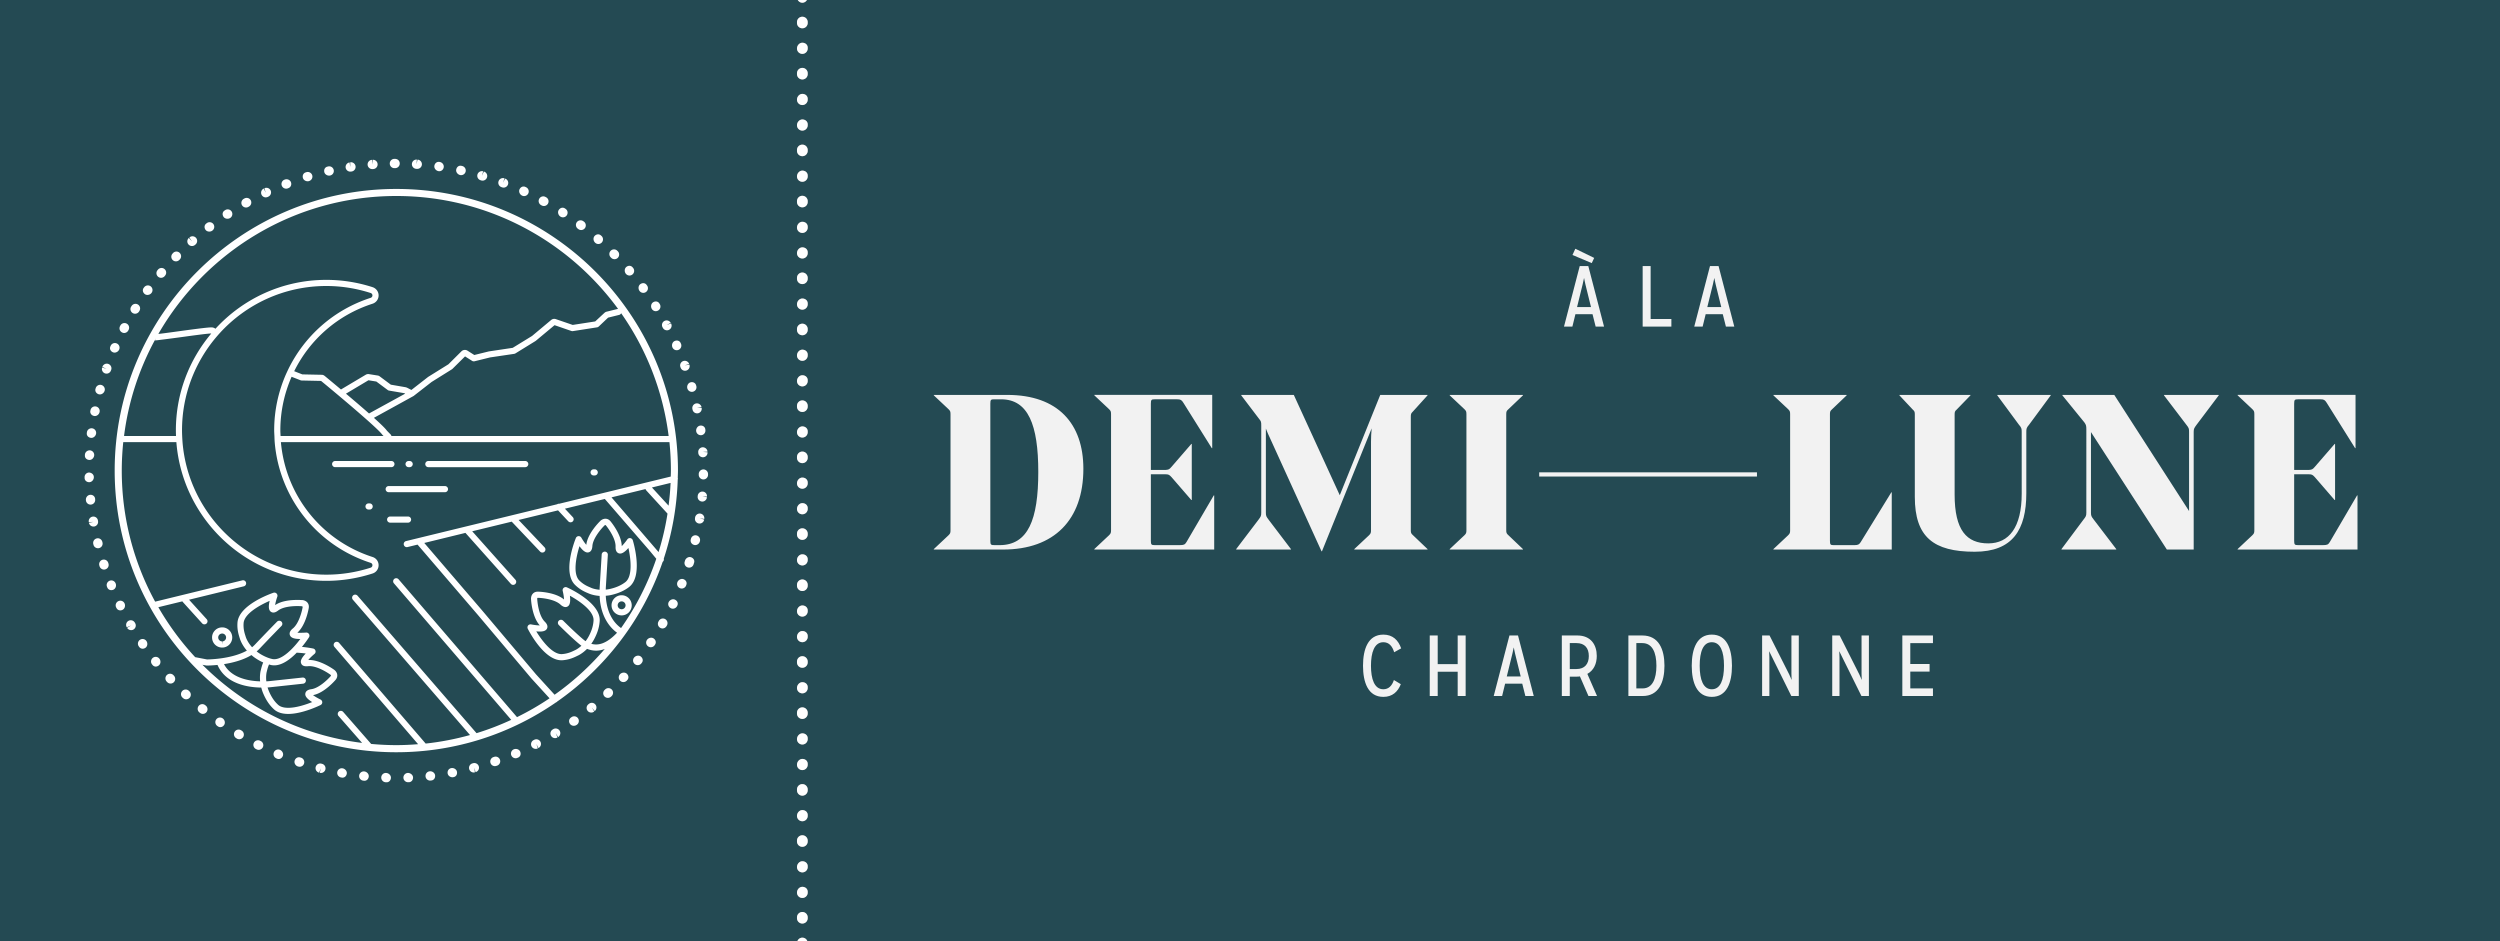<svg xmlns="http://www.w3.org/2000/svg" viewBox="0 0 397.695 149.72">
  <rect x="0" y="0" width="397.695" height="149.72" fill="#808080" stroke="none"/>
  <path fill="#244A53" d="M397.695.003L128.362.001c-.147.253-.411.432-.726.432-.314 0-.578-.179-.726-.432L0 0v149.72h126.844c.124-.324.429-.559.792-.559.371 0 .678.23.796.559h269.263V.003zm-269.206 146.06c0 .473-.382.854-.853.854s-.853-.382-.853-.854v-.133c0-.471.382-.853.853-.853s.853.382.853.853v.133zm0-4.069c0 .472-.382.853-.853.853s-.853-.381-.853-.853.382-.919.853-.919.853.316.853.787v.132zm0-4.069c0 .473-.382.854-.853.854a.853.853 0 0 1-.853-.854c0-.471.382-.918.853-.918s.853.316.853.788v.13zm0-4.069c0 .473-.382.854-.853.854s-.853-.382-.853-.854v-.131c0-.473.382-.854.853-.854s.853.381.853.854v.131zm0-4.068c0 .471-.382.854-.853.854s-.853-.383-.853-.854c0-.473.382-.92.853-.92s.853.316.853.789v.131zm0-4.07c0 .473-.382.855-.853.855s-.853-.383-.853-.855v-.131c0-.473.382-.854.853-.854s.853.381.853.854v.131zm0-4.069c0 .472-.382.854-.853.854s-.853-.382-.853-.854c0-.473.382-.92.853-.92s.853.316.853.789v.131zm0-4.068c0 .471-.382.854-.853.854s-.853-.383-.853-.854c0-.473.382-.919.853-.919s.853.315.853.788v.131zm0-4.068c0 .471-.382.854-.853.854s-.853-.383-.853-.854v-.133c0-.473.382-.854.853-.854s.853.381.853.854v.133zm0-4.071c0 .472-.382.854-.853.854s-.853-.382-.853-.854c0-.473.382-.92.853-.92s.853.318.853.789v.131zm0-4.068c0 .471-.382.854-.853.854s-.853-.383-.853-.854v-.133c0-.471.382-.854.853-.854s.853.383.853.854v.133zm0-4.07c0 .473-.382.854-.853.854a.853.853 0 0 1-.853-.854c0-.472.382-.918.853-.918s.853.316.853.787v.131zm0-4.069c0 .472-.382.854-.853.854s-.853-.382-.853-.854c0-.471.382-.92.853-.92s.853.318.853.789v.131zm0-4.068c0 .473-.382.854-.853.854a.853.853 0 0 1-.853-.854v-.132c0-.472.382-.854.853-.854s.853.383.853.854v.132zm0-4.07c0 .473-.382.854-.853.854a.853.853 0 0 1-.853-.854c0-.471.382-.918.853-.918s.853.316.853.787v.131zm0-4.069c0 .473-.382.854-.853.854a.853.853 0 0 1-.853-.854v-.131c0-.473.382-.854.853-.854s.853.382.853.854v.131zm0-4.069c0 .472-.382.854-.853.854s-.853-.383-.853-.854.382-.919.853-.919.853.316.853.788v.131zm0-4.067c0 .471-.382.853-.853.853a.853.853 0 0 1-.853-.853c0-.473.382-.919.853-.919s.853.316.853.789v.13zm0-4.07c0 .472-.382.854-.853.854s-.853-.382-.853-.854v-.132c0-.472.382-.853.853-.853s.853.381.853.853v.132zm0-4.069c0 .471-.382.853-.853.853a.853.853 0 0 1-.853-.853c0-.472.382-.92.853-.92s.853.317.853.789v.131zm0-4.069c0 .471-.382.854-.853.854s-.853-.383-.853-.854v-.132c0-.472.382-.854.853-.854s.853.382.853.854v.132zm0-4.07c0 .472-.382.854-.853.854s-.853-.382-.853-.854.382-.919.853-.919.853.317.853.788v.131zm0-4.069c0 .472-.382.854-.853.854s-.853-.382-.853-.854.382-.918.853-.918.853.316.853.788v.13zm0-4.068c0 .472-.382.854-.853.854s-.853-.382-.853-.854v-.132c0-.471.382-.854.853-.854s.853.383.853.854v.132zm0-4.07c0 .473-.382.854-.853.854s-.853-.382-.853-.854c0-.471.382-.919.853-.919s.853.317.853.788v.131zm0-4.068c0 .472-.382.853-.853.853a.853.853 0 0 1-.853-.853v-.132c0-.472.382-.854.853-.854s.853.382.853.854v.132zm0-4.07c0 .472-.382.854-.853.854s-.853-.382-.853-.854.382-.919.853-.919.853.317.853.788v.131zm0-4.068c0 .472-.382.854-.853.854s-.853-.382-.853-.854.382-.919.853-.919.853.316.853.788v.131zm0-4.069c0 .472-.382.854-.853.854s-.853-.382-.853-.854V32c0-.472.382-.853.853-.853s.853.381.853.853v.132zm0-4.069c0 .471-.382.853-.853.853a.853.853 0 0 1-.853-.853c0-.472.382-.92.853-.92s.853.317.853.789v.131zm0-4.069c0 .471-.382.854-.853.854s-.853-.383-.853-.854v-.132c0-.472.382-.854.853-.854s.853.382.853.854v.132zm0-4.07c0 .472-.382.854-.853.854s-.853-.382-.853-.854c0-.471.382-.919.853-.919s.853.316.853.789v.13zm0-4.068c0 .472-.382.854-.853.854s-.853-.382-.853-.854.382-.919.853-.919.853.316.853.788v.131zm0-4.069c0 .472-.382.854-.853.854s-.853-.382-.853-.854v-.132c0-.471.382-.854.853-.854s.853.383.853.854v.132zm0-4.07c0 .472-.382.854-.853.854s-.853-.382-.853-.854c0-.471.382-.919.853-.919s.853.316.853.789v.13zm0-4.068c0 .472-.382.854-.853.854s-.853-.382-.853-.854v-.132c0-.472.382-.854.853-.854s.853.382.853.854v.132z"/>
  <path fill="#FFF" d="M127.636 116.661c-.471 0-.853.447-.853.92 0 .472.382.854.853.854s.853-.382.853-.854v-.131c0-.472-.382-.789-.853-.789M127.636 108.522c-.471 0-.853.447-.853.92 0 .472.382.854.853.854s.853-.382.853-.854v-.131c0-.47-.382-.789-.853-.789M127.636 120.729c-.471 0-.853.447-.853.92 0 .472.382.854.853.854s.853-.382.853-.854v-.131c0-.472-.382-.789-.853-.789M127.636 112.526c-.471 0-.853.381-.853.854v.133c0 .472.382.854.853.854s.853-.382.853-.854v-.133c0-.473-.382-.854-.853-.854M127.636 104.388c-.471 0-.853.383-.853.854v.132c0 .471.382.854.853.854s.853-.383.853-.854v-.132c0-.471-.382-.854-.853-.854M127.636 100.385c-.471 0-.853.446-.853.919s.382.854.853.854.853-.381.853-.854v-.13c0-.472-.382-.789-.853-.789M127.636 88.179c-.471 0-.853.447-.853.918 0 .473.382.854.853.854s.853-.381.853-.854v-.131c0-.471-.382-.787-.853-.787M127.636 92.181c-.471 0-.853.383-.853.854v.132c0 .473.382.854.853.854s.853-.381.853-.854v-.132c0-.472-.382-.854-.853-.854M127.636 96.316c-.471 0-.853.446-.853.919s.382.854.853.854.853-.381.853-.854v-.131c0-.472-.382-.788-.853-.788M127.636 128.868c-.471 0-.853.447-.853.92 0 .472.382.854.853.854s.853-.382.853-.854v-.131c0-.472-.382-.789-.853-.789M127.636 124.733c-.471 0-.853.381-.853.854v.131c0 .473.382.855.853.855s.853-.383.853-.855v-.131c0-.473-.382-.854-.853-.854M127.636 141.075c-.471 0-.853.447-.853.918 0 .473.382.854.853.854s.853-.381.853-.854v-.131c0-.47-.382-.787-.853-.787M127.636 145.077c-.471 0-.853.383-.853.854v.132c0 .473.382.854.853.854s.853-.381.853-.854v-.132c0-.471-.382-.854-.853-.854M127.636.433c.315 0 .579-.179.726-.432h-1.452c.148.253.412.432.726.432M127.636 149.161c-.363 0-.668.234-.792.559h1.588c-.118-.328-.425-.559-.796-.559M127.636 137.007c-.471 0-.853.447-.853.918 0 .473.382.854.853.854s.853-.381.853-.854v-.131c0-.471-.382-.787-.853-.787M127.636 84.043c-.471 0-.853.382-.853.854v.131c0 .473.382.854.853.854s.853-.381.853-.854v-.131c0-.472-.382-.854-.853-.854M127.636 132.872c-.471 0-.853.381-.853.854v.131c0 .473.382.854.853.854s.853-.381.853-.854v-.131c0-.473-.382-.854-.853-.854M127.636 27.143c-.471 0-.853.448-.853.919 0 .472.382.854.853.854s.853-.382.853-.854v-.13c0-.472-.382-.789-.853-.789M127.636 39.35c-.471 0-.853.447-.853.919 0 .472.382.854.853.854s.853-.381.853-.854v-.131c0-.471-.382-.788-.853-.788M127.636 31.146c-.471 0-.853.382-.853.854v.132c0 .472.382.854.853.854s.853-.381.853-.854V32c0-.471-.382-.854-.853-.854M127.636 19.005c-.471 0-.853.448-.853.919 0 .472.382.854.853.854s.853-.382.853-.854v-.13c0-.472-.382-.789-.853-.789M127.636 35.282c-.471 0-.853.447-.853.919 0 .472.382.854.853.854s.853-.381.853-.854v-.131c0-.472-.382-.788-.853-.788M127.636 23.008c-.471 0-.853.382-.853.854v.131c0 .472.382.854.853.854s.853-.382.853-.854v-.131c0-.472-.382-.854-.853-.854M127.636 6.798c-.471 0-.853.447-.853.919 0 .472.382.854.853.854s.853-.382.853-.854v-.131c0-.47-.382-.788-.853-.788M127.636 2.663c-.471 0-.853.382-.853.854v.132c0 .472.382.854.853.854s.853-.381.853-.854v-.132c0-.472-.382-.854-.853-.854M127.636 10.801c-.471 0-.853.382-.853.854v.132c0 .472.382.853.853.853s.853-.381.853-.853v-.132c0-.472-.382-.854-.853-.854M127.636 14.937c-.471 0-.853.447-.853.919 0 .472.382.854.853.854s.853-.382.853-.854v-.13c0-.474-.382-.789-.853-.789M127.636 59.695c-.471 0-.853.447-.853.919 0 .472.382.854.853.854s.853-.382.853-.854v-.13c0-.472-.382-.789-.853-.789M127.636 63.698c-.471 0-.853.382-.853.854v.131c0 .472.382.854.853.854s.853-.382.853-.854v-.131c0-.471-.382-.854-.853-.854M127.636 71.836c-.471 0-.853.382-.853.854v.131c0 .473.382.854.853.854s.853-.381.853-.854v-.131c0-.472-.382-.854-.853-.854M127.636 67.833c-.471 0-.853.448-.853.919 0 .472.382.854.853.854s.853-.382.853-.854v-.13c0-.472-.382-.789-.853-.789M127.636 75.972c-.471 0-.853.447-.853.92 0 .471.382.852.853.852s.853-.381.853-.852v-.132c0-.472-.382-.788-.853-.788M127.636 47.488c-.471 0-.853.447-.853.919 0 .472.382.854.853.854s.853-.382.853-.854v-.131c0-.472-.382-.788-.853-.788M127.636 51.491c-.471 0-.853.382-.853.854v.132c0 .472.382.854.853.854s.853-.381.853-.854v-.132c0-.471-.382-.854-.853-.854M127.636 43.353c-.471 0-.853.382-.853.854v.132c0 .472.382.853.853.853s.853-.381.853-.853v-.132c0-.472-.382-.854-.853-.854M127.636 55.626c-.471 0-.853.447-.853.919 0 .472.382.854.853.854s.853-.382.853-.854v-.131c0-.471-.382-.788-.853-.788M127.636 80.04c-.471 0-.853.447-.853.92 0 .471.382.852.853.852s.853-.381.853-.852v-.132c0-.472-.382-.788-.853-.788M61.5 124.446h-.02l-.127-.007c-.403-.017-.722-.366-.704-.771.017-.403.352-.737.773-.707.403.014.777.353.767.766-.018.403-.293.719-.689.719m3.409-.012c-.395 0-.724-.317-.735-.72-.01-.406.312-.744.713-.758.388-.006.803.303.821.709.013.404-.245.744-.649.769h-.15zm-6.927-.23c-.024 0-.05-.004-.074-.004l-.116-.016c-.405-.038-.698-.406-.658-.809.044-.406.413-.705.813-.658.408.041.758.408.715.814-.038.382-.312.673-.68.673m10.442-.029c-.374 0-.695-.283-.73-.664-.042-.405.247-.77.656-.812.409-.049.822.242.866.645.046.402-.189.765-.589.812l-.121.01c-.029.003-.056.009-.082.009m-13.935-.467a.701.701 0 0 1-.128-.012l-.112-.021c-.405-.069-.668-.455-.595-.857.071-.398.45-.673.856-.593.4.069.727.462.655.864-.066.357-.334.619-.676.619m17.476-.062c-.353 0-.685-.245-.752-.597-.072-.403.161-.78.56-.857.402-.08.843.174.918.574.078.402-.124.777-.527.855l-.059.008c-.048.015-.097.017-.14.017m-20.917-.684c-.064 0-.126-.006-.186-.024l.183-.713-.283.688c-.398-.096-.641-.494-.546-.895a.74.74 0 0 1 .893-.541c.006 0 .118.027.122.031.396.1.632.502.531.902-.086.331-.385.552-.714.552m24.302-.074c-.324 0-.622-.217-.713-.547-.107-.391.128-.797.522-.905 0 0 .114-.03.117-.032.393-.1.798.139.899.532.102.396-.133.797-.532.897l-.182-.713.084.742c-.062.02-.131.026-.195.026m-27.687-.914c-.079 0-.151-.014-.225-.038l-.063-.017c-.388-.129-.622-.559-.498-.941.129-.387.514-.611.904-.48l.108.031c.39.129.604.543.477.932-.099.312-.39.513-.703.513m31.061-.1c-.305 0-.59-.191-.696-.5-.129-.385.074-.807.457-.938l.117-.038c.385-.133.802.078.934.463.129.391-.081.807-.464.938l-.103.033a.738.738 0 0 1-.245.042m-34.391-1.129c-.084 0-.167-.019-.257-.053l-.104-.047a.738.738 0 0 1-.406-.964c.161-.374.594-.556.967-.399.377.154.613.605.457.982-.122.295-.372.481-.657.481m37.687-.123a.74.74 0 0 1-.68-.457c-.153-.375.021-.808.396-.965.378-.154.86-.002 1.016.371.161.375.04.783-.334.945 0 0-.108.045-.116.049-.087.039-.184.057-.282.057m-40.87-1.338a.727.727 0 0 1-.334-.08l-.093-.045c-.368-.181-.518-.629-.34-.99a.738.738 0 0 1 .991-.334l.108.051c.369.188.512.632.327.992-.13.258-.39.406-.659.406m44.069-.152c-.267 0-.528-.146-.66-.399-.182-.36-.044-.808.319-.995l.108-.054c.361-.183.807-.04.994.325.184.363.039.806-.326.992l-.334-.658.24.709a.779.779 0 0 1-.341.08m-47.162-1.535a.747.747 0 0 1-.379-.105l-.096-.061c-.354-.202-.469-.66-.262-1.01.211-.354.664-.463 1.015-.262l.098.061c.352.209.464.664.259 1.016a.743.743 0 0 1-.635.361m50.242-.176c-.246 0-.491-.125-.628-.354-.214-.348-.103-.803.246-1.016l.095-.062c.35-.205.807-.096 1.017.252.21.352.1.803-.249 1.02l-.377-.639.281.693c-.123.069-.247.106-.385.106m-53.252-1.748c-.129 0-.258-.035-.376-.121l-.098-.064c-.335-.24-.417-.699-.184-1.031.234-.332.695-.416 1.03-.182.339.232.465.727.229 1.061-.148.216-.365.337-.601.337m56.232-.215c-.232 0-.46-.101-.6-.293-.24-.332-.192-.771.14-1.01l.092-.068c.339-.237.797-.164 1.037.172.233.332.158.793-.173 1.029l-.04.029c-.133.096-.297.141-.456.141m-59.011-1.896a.715.715 0 0 1-.462-.168l-.088-.065c-.315-.25-.365-.719-.112-1.037.253-.315.717-.375 1.036-.115l.095.07c.319.262.363.726.109 1.041-.146.185-.362.274-.578.274m61.788-.208c-.211 0-.423-.087-.564-.259-.265-.312-.225-.777.087-1.041.003-.004.095-.081.101-.081.316-.259.782-.216 1.036.106.26.316.21.785-.106 1.039l-.467-.574.391.635a.728.728 0 0 1-.478.175m-64.443-2.109c-.18 0-.359-.068-.502-.205l-.087-.076c-.295-.279-.312-.746-.031-1.045.277-.295.748-.312 1.046-.033l.084.082a.744.744 0 0 1 .032 1.045.758.758 0 0 1-.542.232m67.086-.226a.751.751 0 0 1-.527-.217c-.285-.297-.282-.764.011-1.047l.094-.09c.298-.277.764-.268 1.048.033.277.295.263.764-.036 1.047l-.072.064c-.142.139-.33.21-.518.21m-69.566-2.28c-.199 0-.394-.08-.541-.238l-.082-.084c-.274-.303-.252-.771.045-1.045.304-.277.766-.26 1.047.043l.076.082c.273.301.256.772-.047 1.047a.729.729 0 0 1-.498.195m72.036-.236c-.181 0-.358-.062-.5-.195-.303-.277-.319-.74-.044-1.045.276-.299.774-.363 1.082-.094.3.275.363.703.092 1.002l-.085.095a.742.742 0 0 1-.545.237m-74.388-2.465c-.195 0-.38-.086-.52-.258l-.07-.094c-.258-.314-.2-.781.119-1.035.323-.254.785-.199 1.037.12.259.319.24.828-.082 1.081-.147.122-.318.186-.484.186m76.671-.226c-.166 0-.326-.056-.464-.161-.319-.258-.373-.719-.119-1.041.253-.32.75-.42 1.069-.171.326.253.414.675.164.996l-.074.097a.732.732 0 0 1-.576.28m-78.76-2.614c-.216 0-.416-.1-.554-.291l-.076-.109c-.221-.338-.134-.797.211-1.024.339-.226.797-.132 1.022.206.234.338.176.835-.156 1.072-.141.094-.299.146-.447.146m80.837-.236c-.146 0-.292-.041-.419-.135-.342-.226-.422-.684-.195-1.021.225-.34.716-.477 1.057-.248.34.227.461.645.232.982l-.064.1a.745.745 0 0 1-.611.322m-82.668-2.721c-.253 0-.506-.127-.642-.367l.642-.369-.696.279c-.205-.352-.091-.806.259-1.013.352-.209.804-.093 1.016.259.001.002.059.102.059.102.207.355.082.811-.271 1.014-.116.07-.242.095-.367.095m84.531-.267c-.125 0-.25-.031-.363-.1-.354-.199-.479-.65-.276-1.008l.057-.1c.2-.355.656-.48 1.006-.279.358.207.475.662.273 1.018l-.055.088c-.134.24-.385.381-.642.381m-86.256-2.875c-.254 0-.483-.129-.606-.373l-.058-.109c-.174-.369-.018-.81.348-.984.37-.18.809-.025.987.343.177.364.055.856-.313 1.036-.116.055-.238.087-.358.087m87.897-.268c-.108 0-.208-.022-.303-.072-.372-.174-.535-.598-.363-.965.178-.369.638-.574 1.006-.4.371.174.552.561.379.932l-.032.067c-.129.27-.406.438-.687.438M17.705 93.88c-.273 0-.522-.146-.635-.42l-.047-.117c-.152-.381.039-.809.418-.961.383-.148.807.039.954.427.161.374 0 .851-.377 1.009-.107.042-.212.062-.313.062m90.743-.256c-.09 0-.185-.017-.273-.055-.376-.148-.563-.58-.414-.962.15-.376.597-.614.974-.47.385.148.592.525.442.908l-.041.111a.747.747 0 0 1-.688.468m-91.9-3.016c-.311 0-.6-.199-.704-.511l-.033-.112a.74.74 0 0 1 .475-.934c.388-.123.806.088.932.484l.032.106a.733.733 0 0 1-.477.927c-.074.025-.15.04-.225.04m93.08-.308c-.076 0-.151-.014-.226-.034-.388-.123-.604-.539-.478-.931.006-.024.013-.047.029-.069.003-.03.01-.06.016-.085.121-.389.551-.66.939-.541.395.123.631.484.508.877l-.037.115c0 .008-.004.013-.004.021-.004.002-.004.008-.009.018l-.034.113c-.099.316-.389.516-.704.516m-94.043-3.086c-.335 0-.639-.225-.717-.562l-.027-.104c-.099-.396.14-.799.538-.896.392-.104.791.135.895.535l.029.115c.098.395-.149.793-.542.891a.734.734 0 0 1-.176.021m95.016-.502a.626.626 0 0 1-.157-.02c-.394-.087-.648-.451-.564-.852l.028-.108c.092-.403.486-.655.886-.562.396.094.645.49.557.888l-.012.054c-.08.342-.395.6-.738.6m-95.73-2.949c-.356 0-.67-.256-.729-.617l.729-.121-.748.021c-.067-.405.2-.785.592-.86.415-.073.794.196.864.597l.018.123c.068.402-.207.779-.61.85-.041.007-.08.007-.116.007m96.419-.479a.951.951 0 0 1-.108-.006c-.406-.061-.685-.436-.621-.836l.013-.127c.071-.404.449-.678.85-.613.406.067.675.445.609.848l-.727-.112.714.216c-.058.367-.371.63-.73.63m-96.886-3.013c-.373 0-.697-.283-.733-.664l-.007-.059c-.036-.405.256-.793.662-.834.413-.039.761.223.807.629l.007.113c.039.408-.254.77-.66.811-.028.004-.049.004-.076.004m97.318-.483c-.021 0-.037 0-.057-.004-.406-.033-.714-.383-.681-.789 0-.008.006-.123.011-.127.034-.406.408-.699.799-.668.41.033.709.391.671.801l-.733-.068.724.168c-.027.386-.354.687-.734.687m-97.531-3.082c-.397 0-.724-.271-.733-.667l-.003-.126c-.009-.409.317-.742.73-.748.414.042.741.318.744.729.013.404-.306.796-.715.812h-.023zm97.705-.438c-.406 0-.741-.333-.741-.742V75.4c.006-.399.34-.726.741-.726h.005c.414.006.743.342.734.751v.101c0 .409-.329.742-.739.742m-97.655-3.097h-.025c-.413-.021-.734-.309-.713-.715l.005-.123c.025-.406.385-.712.786-.696.403.026.715.374.692.783-.024.392-.354.751-.745.751m97.581-.431c-.39 0-.709-.296-.742-.683l-.006-.125c-.026-.407.287-.755.69-.781.399-.014.761.287.783.698l-.735.038.741.062c.03.41-.273.761-.681.79-.02.001-.039.001-.05.001m-97.283-3.081c-.024 0-.056 0-.081-.007-.402-.048-.696-.357-.648-.761 0 0 .015-.121.015-.125.053-.407.433-.683.83-.632.406.051.69.425.634.828-.049.377-.379.697-.75.697m96.944-.427c-.364 0-.686-.271-.736-.642-.053-.406.229-.832.632-.885.402-.056.762.174.821.576l.012.116c.053.403-.224.774-.631.829-.036.003-.069.006-.098.006m-96.386-3.049a.643.643 0 0 1-.127-.013c-.402-.073-.672-.415-.598-.815l.027-.122c.081-.4.475-.651.875-.57.4.083.656.473.57.873-.068.36-.392.647-.747.647m95.795-.427c-.34 0-.648-.234-.72-.582l-.026-.112c-.083-.4.174-.798.571-.881.405-.078.792.173.878.577l-.724.151.744-.042c.086.4-.173.79-.567.876-.053.011-.101.013-.156.013m-94.999-3.012a.817.817 0 0 1-.168-.019c-.392-.107-.641-.465-.538-.858l.035-.109c.111-.394.519-.623.907-.517.396.113.628.517.519.909-.094.336-.413.594-.755.594m94.162-.41c-.325 0-.619-.217-.713-.542-.11-.394.1-.851.491-.967.39-.113.786.064.899.458l.035.115a.735.735 0 0 1-.517.91c-.066.02-.132.026-.195.026m-93.104-2.897c-.083 0-.164-.017-.252-.043-.38-.138-.58-.561-.443-.945l.695.249-.662-.344c.13-.388.549-.594.937-.465.387.135.595.555.466.939-.007.005-.045.115-.045.115a.736.736 0 0 1-.696.494m92.022-.456a.739.739 0 0 1-.695-.483s-.038-.107-.041-.114c-.138-.383.064-.806.447-.947a.745.745 0 0 1 .944.448l-.695.248.731-.148c.143.381-.05.807-.432.948a.737.737 0 0 1-.259.048m-90.746-2.889c-.089 0-.182-.016-.259-.052-.376-.16-.571-.543-.412-.918l.047-.11c.162-.37.595-.547.972-.379.376.163.545.596.384.969-.126.294-.429.49-.732.49m89.423-.378c-.283 0-.548-.166-.674-.439-.169-.371-.025-.862.346-1.026.372-.17.79-.058.956.319l.046.104c.167.373 0 .813-.371.979-.101.038-.203.063-.303.063m-87.898-2.743a.705.705 0 0 1-.342-.09.736.736 0 0 1-.316-.993l.052-.1c.188-.36.635-.502.996-.315.361.186.504.634.319.996l-.057.106c-.133.249-.388.396-.652.396m86.346-.425c-.259 0-.514-.139-.644-.383 0 0-.059-.104-.062-.107-.19-.364-.058-.809.306-1.002.358-.187.806-.055.999.303l-.652.351.701-.262c.2.366.066.812-.292 1.006-.114.067-.235.094-.356.094m-84.602-2.64c-.139 0-.271-.034-.391-.109-.35-.216-.459-.674-.241-1.019l.061-.089c.212-.352.666-.462 1.013-.249.348.213.456.664.244 1.015l-.062.104c-.141.222-.377.347-.624.347m82.828-.403a.729.729 0 0 1-.625-.352c-.217-.341-.149-.84.199-1.063.34-.216.774-.168.991.181l.063.1c.213.342.113.798-.234 1.018-.121.075-.258.116-.394.116m-80.868-2.585c-.142 0-.282-.035-.401-.123-.331-.235-.439-.661-.202-.993l.079-.1c.242-.329.705-.396 1.035-.155.321.245.395.71.146 1.039-.147.209-.406.332-.657.332m78.88-.33c-.23 0-.452-.103-.598-.303-.245-.328-.209-.834.116-1.076.336-.245.764-.22 1.006.11l.072.096c.239.332.168.794-.164 1.032a.724.724 0 0 1-.432.141m-76.712-2.394a.739.739 0 0 1-.478-.176.741.741 0 0 1-.084-1.042l.068-.081a.735.735 0 0 1 1.039-.096c.314.261.358.729.095 1.04l-.074.094c-.151.171-.358.261-.566.261m74.517-.363c-.208 0-.416-.094-.565-.262-.265-.313-.265-.815.041-1.087.308-.267.745-.27 1.009.036l.079.093c.265.312.227.776-.087 1.043-.14.117-.306.177-.477.177M27.99 41.577c-.186 0-.372-.068-.515-.21a.734.734 0 0 1-.01-1.044l.074-.082c.279-.289.748-.302 1.04-.017.296.283.307.751.025 1.047l-.087.083a.727.727 0 0 1-.527.223m69.763-.345a.751.751 0 0 1-.517-.207l-.09-.094c-.284-.293-.281-.763.011-1.047.292-.284.758-.284 1.045.009l.071.07c.29.29.293.758.009 1.049-.14.149-.335.22-.529.22M30.54 39.138c-.206 0-.409-.083-.555-.251-.269-.302-.244-.771.062-1.041l.492.554-.408-.621c.301-.274.765-.251 1.046.052.269.303.244.77-.056 1.044l-.092.081a.741.741 0 0 1-.489.182m64.646-.321c-.175 0-.35-.062-.489-.188-.313-.264-.383-.768-.119-1.077.269-.306.7-.374 1.008-.105l.091.077c.305.268.332.736.065 1.042-.147.163-.35.251-.556.251M33.288 36.84c-.217 0-.438-.087-.576-.26-.25-.324-.233-.759.09-1.011l.101-.079c.329-.242.796-.174 1.037.151.241.326.175.79-.152 1.035-.143.114-.319.164-.5.164m59.158-.245a.731.731 0 0 1-.44-.148l-.091-.067c-.329-.246-.395-.709-.154-1.038.245-.325.712-.389 1.039-.146l.092.062c.325.248.393.71.152 1.038a.754.754 0 0 1-.598.299m-56.271-1.796c-.24 0-.48-.103-.621-.309-.225-.342-.18-.771.162-.996l.105-.068c.34-.223.8-.125 1.023.216.217.342.124.797-.215 1.025-.136.09-.297.132-.454.132m53.38-.224a.729.729 0 0 1-.402-.12c-.344-.219-.494-.704-.27-1.051.217-.344.631-.475.976-.254l.096.063c.347.224.442.677.219 1.022-.14.22-.376.34-.619.34m-50.417-1.564c-.26 0-.51-.136-.65-.381-.193-.354-.063-.803.29-1.003l.09-.048c.354-.206.81-.083 1.013.268.2.354.082.809-.275 1.011l-.109.062c-.115.065-.235.091-.359.091m47.389-.239c-.123 0-.238-.029-.35-.086l-.109-.062c-.357-.194-.486-.649-.288-1.002a.727.727 0 0 1 .999-.291l.093.048c.363.194.495.641.307.999-.135.249-.389.394-.652.394M42.276 31.4c-.279 0-.546-.158-.67-.426-.173-.37-.015-.813.356-.983l.314.67-.216-.715c.371-.177.808-.021.989.347.17.371.017.813-.354.987l-.106.052c-.103.044-.206.068-.313.068m41.095-.203c-.102 0-.21-.023-.305-.072-.374-.164-.588-.625-.422-.999.171-.373.557-.561.93-.393l.105.051c.373.168.535.609.364.979-.126.269-.389.434-.672.434m-37.855-1.181c-.293 0-.573-.18-.688-.47-.145-.377.04-.81.417-.958l.054-.016c.376-.148.831.029.981.406.145.378-.006.796-.385.945l-.108.042a.739.739 0 0 1-.271.051m34.601-.171a.757.757 0 0 1-.249-.042l-.117-.043c-.386-.145-.579-.57-.432-.953.14-.381.567-.575.952-.432l-.264.693.359-.655c.385.136.58.562.441.942a.729.729 0 0 1-.69.49m-31.176-1.007c-.324 0-.648-.193-.746-.508-.119-.39.045-.787.438-.907l.11-.035c.391-.115.805.106.926.493.117.39-.104.8-.499.919-.074.031-.149.038-.229.038m27.826-.102a.731.731 0 0 1-.2-.028l-.112-.036c-.394-.109-.613-.526-.504-.913.117-.392.529-.618.916-.505l-.206.709.312-.677c.393.113.622.522.506.915-.091.326-.39.535-.712.535M52.36 27.94c-.349 0-.691-.223-.77-.565-.092-.403.106-.779.504-.871l.108-.025c.403-.094.797.161.885.558.087.396-.163.793-.559.88a.623.623 0 0 1-.168.023m20.995-.077c-.057 0-.11-.004-.164-.018-.395-.09-.705-.492-.613-.889.082-.396.414-.667.816-.579.003.002.12.028.12.028.4.091.65.487.559.887-.077.34-.381.571-.718.571m-17.636-.559c-.36 0-.678-.264-.735-.628-.059-.403.225-.776.626-.838l.109.729-.005-.749c.398-.061.782.211.844.612.067.404-.207.784-.607.852 0 0-.117.013-.122.017-.039.003-.074.005-.11.005m14.164-.063c-.032 0-.062-.004-.095-.008-.406-.051-.747-.434-.694-.84.057-.4.378-.683.774-.641 0 0 .061.009.068.013.403.053.709.427.654.834-.053.369-.351.642-.707.642m-10.666-.338c-.382 0-.708-.297-.739-.686a.741.741 0 0 1 .689-.792l.05.739.05-.745c.406-.036.766.26.801.667.04.41-.264.767-.667.806 0 0-.123.006-.128.01h-.056zm7.163-.036h-.045l-.126-.007c-.406-.029-.712-.383-.683-.789.032-.41.367-.709.79-.684l-.052.734.155-.725c.409.019.717.368.697.776-.022.395-.351.695-.736.695m-3.643-.114c-.406 0-.733-.332-.733-.738 0-.41.327-.741.733-.741h.106c.452.013.742.321.748.729.009.407-.317.743-.728.749h-.126zM24.751 53.885c-.035.064-.067.128-.103.196.04-.055.149-.132.103-.196"/>
  <path fill="#FFF" d="M107.848 74.861c0-24.703-20.098-44.803-44.802-44.803-24.703 0-44.803 20.101-44.803 44.803 0 24.703 20.1 44.804 44.803 44.804 9.427 0 18.173-2.933 25.398-7.927a.441.441 0 0 0 .15-.087.236.236 0 0 1 .022-.033c7.732-5.396 13.686-13.164 16.803-22.244.007 0 .01-.002.013-.002a.503.503 0 0 0 .16-.5c1.312-3.979 2.079-8.197 2.22-12.578.025-.082.036-.166.012-.251-.001-.004-.004-.01-.006-.014.008-.391.03-.778.03-1.168m-1.489 5.58l-2.652-2.894 2.968-.724c-.053 1.225-.165 2.426-.316 3.618M28.978 69.359c-.013-.301-.023-.6-.023-.903 0-5.59 2.014-10.722 5.346-14.71.213-.252.432-.506.655-.751 4.2-4.607 10.247-7.499 16.954-7.499 2.387 0 4.76.377 7.054 1.115.171.055.283.211.283.385 0 .173-.114.33-.282.383-5.87 1.892-10.498 6.05-13.082 11.315-.14.293-.28.589-.412.887-1.195 2.74-1.855 5.745-1.855 8.875 0 .303.025.602.037.903.012.325.02.653.045.976.741 8.849 6.687 16.427 15.268 19.201.167.051.281.209.281.381 0 .174-.112.332-.282.387-2.292.738-4.668 1.111-7.055 1.111-12.023 0-21.913-9.293-22.874-21.08a35.007 35.007 0 0 1-.058-.976m15.618-.902c0-3.008.64-5.89 1.789-8.519l1.434.559c.053.019.113.032.167.032l3.088.068c2.82 2.315 9.066 7.569 9.718 8.53l.223.233H44.633c-.012-.302-.037-.601-.037-.903m10.439-5.832l3.579-2.134 1.253.203 1.813 1.35c.062.045.133.078.214.091l2.413.409.148.078-5.751 3.152c-1.149-1.016-2.476-2.144-3.669-3.149m7.11 6.496l-.594-.607c-.227-.338-1.024-1.106-2.07-2.046l6.315-3.476 2.871-2.234 3.272-2.043 2.039-2.019 1.128.713c.113.074.252.096.379.063l2.471-.613 3.848-.57c.064-.013.13-.036.184-.068l3.225-1.988 3.005-2.505 2.683.925c.079.025.163.031.235.019l3.848-.6c.095-.016.183-.061.258-.126l1.494-1.417 1.761-.436c.143-.035.252-.139.317-.265 3.98 5.674 6.642 12.331 7.554 19.531H62.264c-.018-.09-.051-.172-.119-.238m.901-37.942c14.475 0 27.321 7.086 35.275 17.96-.019.006-.039-.003-.06.006l-1.739.431c-.128.024-.248.086-.357.183l-1.48 1.373-3.578.555-2.685-.922c-.253-.091-.53-.036-.742.135l-3.037 2.54-3.08 1.892-3.794.568-2.316.571-1.101-.7c-.303-.181-.688-.135-.944.113l-2.073 2.064-3.229 2.01-2.661 2.073-.677-.351c-.044-.022-.181-.068-.234-.081l-2.36-.409-1.758-1.312c-.118-.086-.245-.138-.342-.145l-1.373-.219a.794.794 0 0 0-.522.1l-3.937 2.344c-1.463-1.225-2.562-2.135-2.592-2.154-.138-.12-.309-.184-.483-.184l-3.074-.064-1.294-.506c2.476-5.001 6.882-8.936 12.467-10.735.576-.188.961-.716.961-1.318 0-.597-.385-1.126-.961-1.317-2.393-.77-4.865-1.16-7.356-1.16-6.973 0-13.258 2.998-17.635 7.776-.216-.155-.36-.183-.455-.202-.343-.066-1.779.108-5.651.638-1.293.179-2.508.344-2.979.389 7.55-13.098 21.688-21.942 37.856-21.942M24.648 54.081c.036-.068.068-.131.103-.195.046.063-.064.139-.103.195m-.009.019c-.018.052.077.065.551.003.434-.055 1.677-.206 3.111-.402 1.947-.265 4.86-.673 5.309-.647-3.512 4.164-5.632 9.542-5.632 15.403 0 .303.009.602.02.903h-8.266c.687-5.462 2.387-10.614 4.907-15.26m57.606 59.981L63.401 92.15c-.18-.203-.487-.226-.69-.052-.204.178-.228.486-.052.691l18.666 21.723c-1.781.826-3.624 1.539-5.522 2.119-.004-.008-.004-.008-.006-.01l-18.924-21.86c-.174-.201-.487-.225-.69-.051-.207.18-.226.49-.05.692l18.635 21.526c-2.284.633-4.638 1.096-7.054 1.357l-13.775-16.02c-.18-.203-.489-.225-.692-.053a.493.493 0 0 0-.049.693l13.313 15.479c-1.145.092-2.297.15-3.465.15-1.351 0-2.682-.07-4.002-.189l-4.455-5.098c-.179-.199-.491-.225-.694-.045-.201.178-.223.488-.044.694l3.753 4.286c-9.851-1.23-18.707-5.744-25.399-12.43l.644.123h.06c.2 0 .838-.013 1.694-.098.005.01 0 .018.008.025 1.337 3.051 4.918 3.549 6.952 3.576.081.322.186.654.339 1.004.433 1.008.974 1.804 1.652 2.43.537.506 1.311.759 2.3.759 2.276 0 5.023-1.356 5.139-1.415.167-.08.272-.25.272-.438-.005-.188-.111-.357-.282-.439-.445-.215-.904-.488-1.189-.701 1.8-.332 3.522-2.35 3.604-2.445.261-.328.274-.635.243-.836-.076-.476-.474-.75-.525-.779-.089-.066-2.252-1.614-4.08-1.53.224-.274.606-.647.99-.964.147-.123.211-.312.162-.492-.043-.186-.187-.322-.367-.365-.047-.006-.788-.168-1.792-.262.656-.796 1.08-1.453 1.123-1.523.103-.16.103-.359.004-.518-.1-.16-.286-.257-.465-.234-.01.004-1.003.062-1.385.02 1.368-1.223 1.793-3.833 1.813-3.952.059-.415-.086-.69-.22-.849-.318-.371-.851-.409-.852-.389 0 0-.294-.025-.741-.025-1.076 0-2.55.141-3.541.824.05-.348.181-.867.347-1.334.063-.178.014-.377-.115-.51a.49.49 0 0 0-.506-.119c-.57.195-5.554 1.986-5.717 4.797-.067 1.088.182 1.873.377 2.473.011.051.265.947 1.12 1.932-2.554 1.414-6.35 1.398-6.325 1.407l-1.897-.364c-2.239-2.412-4.207-5.08-5.862-7.949l3.826-.932c.014.021.023.051.044.077l3.103 3.427c.097.11.23.157.363.157.119 0 .233-.041.326-.128.204-.178.216-.486.036-.688l-2.812-3.104 8.711-2.13c.262-.062.422-.328.358-.59-.064-.264-.328-.426-.59-.361l-13.873 3.39c-3.383-6.199-5.309-13.305-5.309-20.849 0-1.525.085-3.037.236-4.526h8.45c.961 12.326 11.288 22.063 23.854 22.063 2.491 0 4.966-.396 7.358-1.167.574-.18.959-.713.959-1.314 0-.601-.385-1.133-.961-1.312-8.173-2.637-13.839-9.846-14.58-18.269h61.808c.15 1.489.231 3.001.231 4.526 0 .317-.016.634-.023.947l-17.733 4.324c-.119-.016-.236.014-.336.082l-24.039 5.859c-.259.064-.424.328-.358.59.055.225.253.377.477.377.036 0 .071-.006.112-.016l1.598-.389 9.612 11.207 8.496 10.078 2.89 3.166c-1.651 1.115-3.382 2.111-5.176 2.994M42.929 97.153c.132.184.335.29.562.29.223 0 .463-.101.745-.315.816-.623 2.275-.715 3.07-.715.386 0 .644.021.68.025.061 0 .146.025.165.115-.111.688-.604 2.65-1.573 3.428-.428.348-.582.701-.464 1.047.191.535.938.622 1.658.622-.274.368-.606.784-.976 1.187-.323.354-.674.703-1.039 1.012-.812.681-1.681 1.145-2.438.986 0 0-.016-.002-.033-.008-.351-.074-.666-.191-.959-.316a6.755 6.755 0 0 1-1.305-.74c-.073-.047-.126-.1-.195-.146.159-.133.308-.268.45-.416 1.791-1.902 3.497-3.631 3.497-3.631.189-.193.189-.503-.003-.693-.194-.186-.503-.186-.695.004 0 0-1.709 1.74-3.515 3.646-.141.148-.294.293-.46.426-.775-.851-1.002-1.631-1.004-1.638-.003-.013-.039-.126-.042-.136-.151-.477-.364-1.127-.304-2.034.087-1.505 2.519-2.868 4.145-3.569-.151.632-.198 1.243.033 1.569m4.969 8.354c.074.205.268.558 1.099.471 1.496-.155 3.519 1.318 3.564 1.347.047.035.11.103.082.187-.451.533-1.891 1.957-3.12 2.123-.571.078-.888.309-.948.683-.026.171-.1.632 1.087 1.366-.953.381-2.499.912-3.808.912-.732 0-1.283-.166-1.634-.5-.579-.528-1.04-1.219-1.42-2.098a6.049 6.049 0 0 1-.236-.638c.253-.013.425-.036.46-.039l5.198-.562a.491.491 0 0 0 .436-.539c-.027-.268-.247-.463-.542-.436l-5.205.562c-.009.002-.213.025-.544.039-.098-.885.054-1.48.054-1.48.006-.014.032-.132.037-.143.069-.293.162-.653.337-1.057.107.029.214.062.322.088.168.035.339.051.51.051 1.275 0 2.562-.977 3.575-2.018.535.029 1.034.076 1.433.135-.945.966-.791 1.392-.737 1.546M40 104.208c.145.121.286.246.453.363.478.342.946.607 1.416.814-.19.459-.301.883-.383 1.24-.016.041-.203.733-.106 1.762-1.775-.051-4.591-.516-5.743-2.739 1.376-.217 3.022-.631 4.363-1.44m58.798-4.301c-.697-.473-2.276-1.9-2.433-5.133.344-.031.684-.076 1.027-.164 1.061-.26 1.933-.658 2.663-1.215 2.26-1.719.783-6.867.611-7.447-.055-.182-.208-.312-.392-.344-.18-.033-.374.046-.479.201-.291.416-.649.832-.888 1.074-.026-1.838-1.726-3.881-1.807-3.975-.278-.32-.582-.385-.788-.385-.479 0-.817.342-.852.387-.081.081-1.993 1.947-2.193 3.766-.232-.268-.536-.705-.785-1.137-.092-.164-.259-.256-.459-.246a.486.486 0 0 0-.418.307c-.225.558-2.138 5.496-.114 7.459.789.773 1.547 1.096 2.115 1.332.032.013.706.338 1.779.41.153 3.522 1.863 5.205 2.774 5.856-1.772 1.866-3.094 2.045-4.101 1.761.175-.238.344-.506.5-.811.323-.625.763-1.596.839-2.807.196-2.828-4.651-5.111-5.207-5.357-.166-.078-.366-.053-.515.068-.142.121-.205.312-.161.492.121.484.196 1.012.209 1.367-1.421-1.209-4.14-1.248-4.167-1.248-.42 0-.672.18-.809.34-.317.357-.276.84-.269.895.006.115.155 2.775 1.392 4.134h-.006c-.582 0-1.361-.157-1.368-.157-.186-.037-.376.031-.489.178a.495.495 0 0 0-.043.523c.256.51 2.616 5.004 5.346 5.004.065 0 .129-.005.197-.007 1.092-.087 1.838-.448 2.398-.726.044-.016.724-.315 1.48-1.08.492.188.974.283 1.457.283.45 0 .91-.094 1.366-.27-2.353 2.745-5.031 5.193-7.984 7.281l-2.96-3.246-8.483-10.061-9.289-10.836 6.549-1.602 7.222 8.104c.101.111.229.166.369.166.113 0 .228-.039.322-.127a.486.486 0 0 0 .041-.689l-6.876-7.711 6.285-1.531 4.518 4.768c.097.1.229.148.355.148.12 0 .245-.042.338-.133.197-.182.203-.495.019-.689L82.5 82.716l6.273-1.529 1.634 1.75c.099.102.231.152.358.152.121 0 .239-.039.339-.133.193-.183.206-.49.019-.688l-1.257-1.346 6.347-1.549 7.196 8.314.992 1.201c-1.345 3.959-3.242 7.66-5.603 11.019m-2.565-12.154c-.266-.013-.501.19-.517.459l-.319 5.217c-.009.137-.009.258-.012.385-.831-.064-1.344-.303-1.344-.303-.011-.01-.108-.045-.117-.055-.463-.191-1.092-.455-1.751-1.099-1.08-1.052-.524-3.782.011-5.472.481.668.911 1.002 1.28 1.002.213 0 .714-.096.769-1.008.072-1.234 1.405-2.777 1.932-3.291.02-.027.109-.088.194-.045.012.014 1.615 1.94 1.565 3.432-.007.26.009.629.245.877a.679.679 0 0 0 .491.207c.405 0 .878-.398 1.308-.887.387 1.734.701 4.526-.501 5.441-.627.477-1.38.818-2.31 1.047-.264.064-.527.104-.792.135.003-.101 0-.199.006-.301l.322-5.227c.016-.266-.191-.498-.46-.514M86.66 98.894c-1.06-1.047-1.199-3.561-1.202-3.619-.008-.061.006-.146.09-.174.697.01 2.705.229 3.611 1.076.536.502 1.038.496 1.328.131.241-.311.251-.912.171-1.539 1.562.855 3.869 2.455 3.76 3.965-.063 1.029-.444 1.876-.73 2.428-.168.322-.351.594-.538.84-.739-.533-2.504-2.213-3.562-3.268-.197-.189-.504-.189-.692.003-.195.188-.192.5 0 .69.456.455 2.505 2.479 3.593 3.297-.525.482-.957.678-.96.681-.012.003-.114.052-.119.054-.456.221-1.071.52-1.982.592l-.118.004c-1.475 0-3.109-2.152-4.001-3.619.188.018.376.029.555.029.261 0 .961 0 1.17-.512.2-.491-.233-.917-.374-1.059m18.103-11.07l-7.485-8.706 5.419-1.322c.015.076.05.153.108.215l3.381 3.695a43.001 43.001 0 0 1-1.423 6.118"/>
  <path fill="#FFF" d="M98.886 94.69c-.881 0-1.604.721-1.604 1.602 0 .888.723 1.605 1.604 1.605.888 0 1.607-.718 1.607-1.605 0-.881-.719-1.602-1.607-1.602m0 2.227a.625.625 0 0 1-.625-.625c0-.344.283-.625.625-.625.347 0 .627.281.627.625 0 .349-.28.625-.627.625M35.341 99.801c-.016 0-.138.009-.152.009-.428.039-.812.246-1.085.577-.278.333-.401.748-.361 1.171.077.831.765 1.456 1.596 1.456.017 0 .138-.002.154-.006.881-.083 1.531-.87 1.445-1.754-.081-.828-.765-1.453-1.597-1.453m.057 2.233l-.059.488v-.486c-.316 0-.593-.252-.623-.569-.015-.168.033-.329.141-.457.108-.134.258-.211.484-.229.318 0 .594.252.623.564.036.347-.219.656-.566.689M62.755 73.823c0-.268-.218-.487-.488-.487h-8.951c-.268 0-.489.219-.489.487 0 .271.221.493.489.493h8.951c.27 0 .488-.222.488-.493M70.784 78.3c.267 0 .488-.217.488-.488s-.221-.49-.488-.49h-8.952c-.271 0-.487.219-.487.49s.216.488.487.488h8.952zM64.997 74.316h.172c.269 0 .489-.223.489-.493 0-.269-.22-.487-.489-.487h-.172c-.272 0-.489.219-.489.487 0 .27.217.493.489.493M94.433 75.634h.172c.269 0 .49-.215.49-.49 0-.266-.221-.486-.49-.486h-.172c-.268 0-.49.221-.49.486 0 .275.222.49.49.49M58.801 80.081h-.173c-.267 0-.49.219-.49.49 0 .27.223.488.49.488h.173c.271 0 .49-.219.49-.488.001-.271-.219-.49-.49-.49M65.4 82.653c0-.268-.221-.486-.488-.486h-2.845c-.27 0-.492.219-.492.486 0 .271.222.49.492.49h2.845c.267.001.488-.218.488-.49M68.139 74.316h15.416c.266 0 .487-.223.487-.493 0-.269-.221-.487-.487-.487H68.139c-.271 0-.487.219-.487.487 0 .27.216.493.487.493"/>
  <path fill="#F2F2F2" d="M253.833 51.954l-.495-1.968h-2.724l-.481 1.968h-1.335l2.503-9.631h1.363l2.505 9.631h-1.336zm-3.687-11.392l.453-.992 3 1.459-.386.826-3.067-1.293zm2.05 4.65c-.097-.372-.192-.95-.192-.95h-.028s-.11.578-.207.95l-.893 3.632h2.215l-.895-3.632zM261.312 51.954v-9.631h1.267v8.42h3.301v1.211zM274.554 51.954l-.495-1.968h-2.724l-.482 1.968h-1.334l2.504-9.631h1.362l2.504 9.631h-1.335zm-1.637-6.742c-.096-.372-.192-.95-.192-.95h-.028s-.11.578-.206.95l-.894 3.632h2.215l-.895-3.632zM148.548 87.349l2.344-2.203c.28-.281.315-.386.315-.84v-18.37c0-.455-.035-.561-.315-.839l-2.344-2.205v-.07h11.686c8.118 0 12.107 4.618 12.107 11.756 0 8.119-4.654 12.842-12.771 12.842h-11.022v-.071zm10.461-.629c4.549 0 6.159-4.059 6.159-11.652 0-7.487-1.61-11.547-5.913-11.547h-1.12c-.49 0-.595.071-.595.666V86.02c0 .664.105.699.735.699h.734zM192.838 71.289h-.07l-4.513-7.208c-.28-.455-.455-.561-.98-.561h-3.604c-.49 0-.594.071-.594.7v10.533h2.379c.42-.036.559-.071.909-.491l3.15-3.638h.07v8.92h-.07l-3.15-3.639c-.35-.384-.489-.455-.944-.455h-2.344v10.566c0 .631.104.701.594.701h4.024c.595 0 .805-.07 1.05-.49l4.338-7.418h.07v8.607h-19.069v-.07l2.344-2.203c.28-.28.315-.385.315-.84v-18.37c0-.455-.035-.56-.315-.839l-2.344-2.205v-.071h18.754v8.471zM224.781 85.146l2.31 2.203v.07h-11.652v-.07l2.345-2.203c.279-.281.313-.387.313-.84V70.24c0-.595.037-1.4.105-2.1l-7.907 19.559h-.07l-8.187-17.984c-.211-.455-.49-1.049-.666-1.539v13.367c0 .56.071.629.455 1.154l3.535 4.652v.07h-8.713v-.07l3.534-4.652c.386-.525.455-.595.455-1.154V67.687c0-.596-.035-.666-.314-1.016l-2.87-3.779v-.07h8.363l7.312 15.957 6.439-15.957h7.522v.07l-2.31 2.555c-.315.314-.351.385-.351.874v17.985c.001.453.036.558.352.84M239.959 85.146l2.31 2.203v.07h-11.652v-.07l2.344-2.203c.281-.281.315-.387.315-.84V65.937c0-.456-.034-.561-.315-.84l-2.344-2.205v-.07h11.652v.07l-2.31 2.205c-.314.279-.35.384-.35.84v18.369c.001.453.036.558.35.84M244.853 75.138h34.641v.664h-34.641zM284.771 65.936c0-.455-.035-.56-.315-.839l-2.345-2.205v-.071h11.651v.071l-2.309 2.205c-.315.279-.35.384-.35.839v20.083c0 .631.104.701.595.701h3.289c.595 0 .769-.105 1.014-.49l4.865-7.907h.069v9.097H282.11v-.07l2.345-2.203c.28-.28.315-.385.315-.84V65.936zM304.605 79.057V65.971c0-.455-.035-.56-.35-.839l-2.1-2.24v-.07h11.303v.07l-2.17 2.24c-.315.279-.351.384-.351.839v12.702c0 5.701 1.925 7.768 5.354 7.768 3.288 0 5.317-2.555 5.317-7.908V68.7c0-.524-.035-.664-.455-1.155l-3.429-4.652v-.07h8.502v.07l-3.429 4.652c-.419.491-.455.631-.455 1.155v9.762c0 5.809-2.169 9.307-8.222 9.307-6.541 0-9.515-2.344-9.515-8.712M344.698 87.419l-12.071-18.684v12.807c0 .525.07.629.419 1.084l3.605 4.723v.07h-8.713v-.07l3.498-4.688c.386-.49.455-.594.455-1.119V68.316c0-.562-.034-.735-.314-1.121l-3.499-4.303v-.07h8.257l11.897 18.474V68.7c0-.524-.035-.629-.421-1.119l-3.568-4.689v-.07h8.712v.07l-3.534 4.689c-.349.49-.453.595-.453 1.119v18.719h-4.27zM374.714 71.289h-.07l-4.514-7.208c-.28-.455-.455-.561-.98-.561h-3.603c-.49 0-.596.071-.596.7v10.533h2.379c.421-.036.561-.071.91-.491l3.148-3.638h.071v8.92h-.071l-3.148-3.639c-.35-.384-.489-.455-.944-.455h-2.345v10.566c0 .631.105.701.596.701h4.022c.595 0 .805-.07 1.05-.49l4.339-7.418h.069v8.607h-19.069v-.07l2.345-2.203c.28-.28.314-.385.314-.84v-18.37c0-.455-.034-.56-.314-.839l-2.345-2.205v-.071h18.756v8.471zM222.838 108.836c-.468 1.212-1.349 2.022-2.779 2.022-2.435 0-3.233-2.311-3.233-4.953 0-2.641.799-4.952 3.233-4.952 1.5 0 2.38.881 2.834 2.187l-1.113.619c-.29-.977-.825-1.596-1.721-1.596-1.43 0-1.968 1.639-1.968 3.742 0 2.105.538 3.742 1.968 3.742.853 0 1.39-.578 1.679-1.471l1.1.66zM231.885 110.722v-3.866h-3.177v3.866h-1.267v-9.632h1.267v4.554h3.177v-4.554h1.267v9.632zM242.651 110.722l-.495-1.967h-2.724l-.48 1.967h-1.335l2.503-9.631h1.362l2.505 9.631h-1.336zm-1.637-6.743c-.096-.373-.192-.951-.192-.951h-.027s-.111.578-.207.951l-.894 3.633h2.216l-.896-3.633zM252.689 110.722l-1.361-3.123c-.179.041-.371.041-.564.041h-1.046v3.082h-1.266v-9.632h2.464c2.146 0 3.095 1.474 3.095 3.261 0 1.225-.481 2.299-1.5 2.85l1.541 3.521h-1.363zm-1.898-4.293c1.309 0 1.954-.826 1.954-2.064 0-1.266-.646-2.062-1.954-2.062h-1.073v4.127h1.073zM259.041 110.722v-9.631h2.215c2.602 0 3.522 2.172 3.522 4.816 0 2.641-.921 4.814-3.467 4.814h-2.27zm2.27-1.211c1.527 0 2.188-1.486 2.188-3.604 0-2.121-.66-3.605-2.243-3.605h-.949v7.209h1.004zM269.119 105.905c0-2.723.839-4.953 3.193-4.953 2.365 0 3.205 2.23 3.205 4.953 0 2.725-.84 4.953-3.205 4.953-2.354 0-3.193-2.228-3.193-4.953m5.131 0c0-2.256-.563-3.742-1.938-3.742-1.363 0-1.928 1.486-1.928 3.742s.578 3.744 1.928 3.744c1.36 0 1.938-1.488 1.938-3.744M284.962 110.722l-3.508-7.086h-.027s.041.495.041.947v6.139h-1.155v-9.632h1.183l3.124 6.19c.165.318.356.84.356.84h.028c0-.041-.028-.604-.028-.936v-6.095h1.172v9.632h-1.186zM296.116 110.722l-3.508-7.086h-.027s.041.495.041.947v6.139h-1.155v-9.632h1.183l3.123 6.19c.166.318.357.84.357.84h.028c0-.041-.028-.604-.028-.936v-6.095h1.171v9.632h-1.185zM302.619 110.722v-9.632h4.871v1.223h-3.605v3.317h3.069v1.212h-3.069v2.669h3.605v1.211z"/>
</svg>
